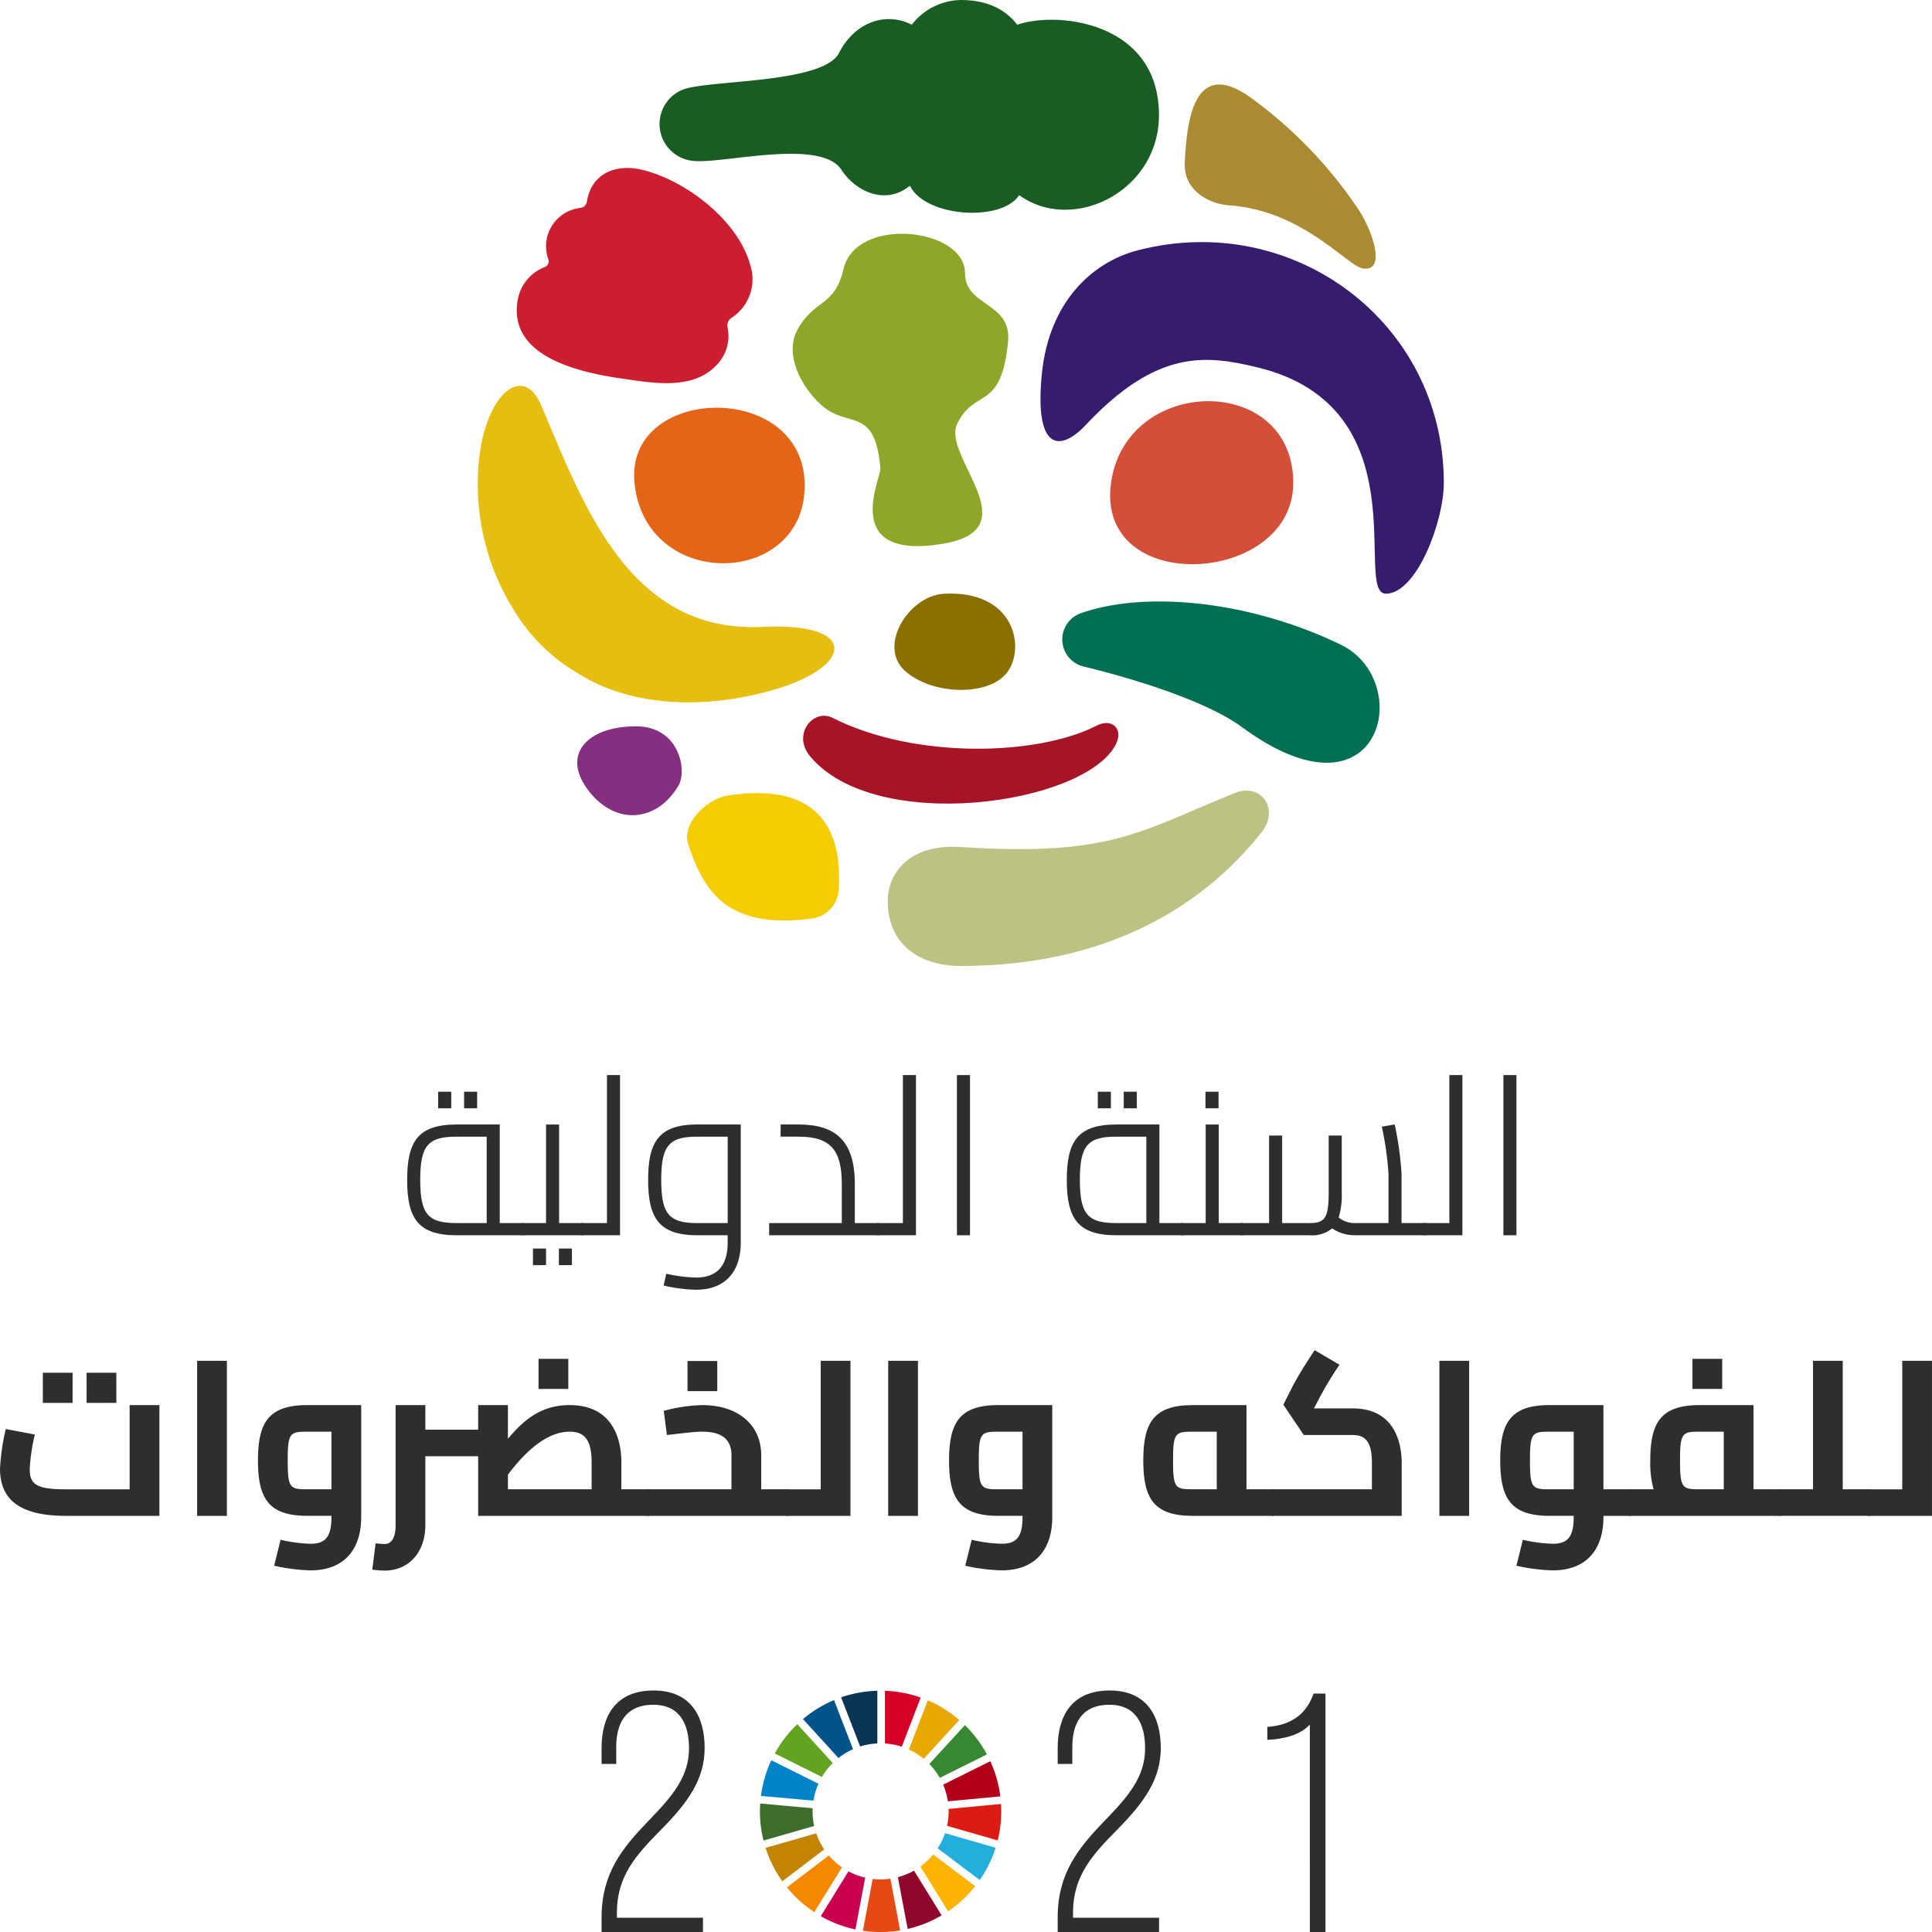 <svg xmlns="http://www.w3.org/2000/svg" width="245.971" height="245.971" viewBox="0 0 245.971 245.971">
  <g id="IYFV_AR" transform="translate(-49.058 -238.691)">
    <g id="Group_28857" data-name="Group 28857" transform="translate(49.058 375.565)">
      <g id="Group_28854" data-name="Group 28854" transform="translate(76.59 78.352)">
        <g id="Group_28851" data-name="Group 28851">
          <g id="Group_28850" data-name="Group 28850">
            <path id="Path_17953" data-name="Path 17953" d="M84.364,366.789c0-5.629,2.642-8.836,5.979-12.3,3.074-3.161,5.152-5.629,5.152-9.224,0-3.033-1.126-5.545-4.547-5.545-3.681,0-4.72,2.6-4.72,5.371v2.165H84.364v-2.037c0-3.9,1.647-7.317,6.627-7.317,4.72,0,6.495,3.291,6.495,7.317,0,3.985-2.122,6.929-5.543,10.4-3.161,3.2-5.629,5.888-5.629,10.565v.651H97.271v1.818H84.364Z" transform="translate(-84.364 -337.905)" fill="#2e2e2d"/>
            <path id="Path_17954" data-name="Path 17954" d="M111.132,366.789c0-5.629,2.642-8.836,5.976-12.3,3.076-3.161,5.154-5.629,5.154-9.224,0-3.033-1.128-5.545-4.547-5.545-3.681,0-4.72,2.6-4.72,5.371v2.165h-1.863v-2.037c0-3.9,1.646-7.317,6.625-7.317,4.723,0,6.5,3.291,6.5,7.317,0,3.985-2.122,6.929-5.543,10.4-3.161,3.2-5.629,5.888-5.629,10.565v.651h10.955v1.818H111.132Z" transform="translate(-53.064 -337.905)" fill="#2e2e2d"/>
            <path id="Path_17955" data-name="Path 17955" d="M128.847,342.026c-1.169,1.3-3.25,1.861-5.412,1.948v-1.644c3.074-.217,4.979-1.646,5.888-4.245h1.516v30.357h-1.991Z" transform="translate(-38.677 -337.696)" fill="#2e2e2d"/>
          </g>
        </g>
        <g id="Group_28853" data-name="Group 28853" transform="translate(20.162 0.033)">
          <g id="Group_28852" data-name="Group 28852">
            <path id="Path_17956" data-name="Path 17956" d="M100.533,346.6a8.738,8.738,0,0,1,1.378-1.77l-4.514-4.95a15.385,15.385,0,0,0-2.868,3.731Z" transform="translate(-92.641 -335.627)" fill="#62a41f"/>
            <path id="Path_17957" data-name="Path 17957" d="M102.4,344.742a8.57,8.57,0,0,1,1.892,1.187l4.527-4.944a15.415,15.415,0,0,0-4.011-2.5Z" transform="translate(-83.438 -337.264)" fill="#e8a800"/>
            <path id="Path_17958" data-name="Path 17958" d="M110.411,342.053l-6,2.991a8.613,8.613,0,0,1,.6,2.119l6.675-.629a15.223,15.223,0,0,0-1.276-4.482" transform="translate(-81.084 -333.087)" fill="#b2001a"/>
            <path id="Path_17959" data-name="Path 17959" d="M104.931,346.65l6-2.989a15.42,15.42,0,0,0-2.8-3.723L103.6,344.88a8.723,8.723,0,0,1,1.332,1.77" transform="translate(-82.034 -335.56)" fill="#368930"/>
            <path id="Path_17960" data-name="Path 17960" d="M100.357,345.538c0-.134,0-.271.011-.4l-6.677-.6c-.02.332-.033.666-.033,1a15.424,15.424,0,0,0,.453,3.714l6.449-1.85a8.651,8.651,0,0,1-.2-1.863" transform="translate(-93.658 -330.184)" fill="#3d6c2d"/>
            <path id="Path_17961" data-name="Path 17961" d="M104.7,347.527a8.724,8.724,0,0,1-1.627,1.534l3.525,5.707a15.49,15.49,0,0,0,3.451-3.206Z" transform="translate(-82.646 -326.686)" fill="#feb400"/>
            <path id="Path_17962" data-name="Path 17962" d="M104.839,345.505a8.452,8.452,0,0,1-.2,1.842l6.447,1.853a15.262,15.262,0,0,0,.451-3.694c0-.317-.009-.631-.03-.941l-6.675.629q.007.156.007.312" transform="translate(-80.818 -330.151)" fill="#dc1b12"/>
            <path id="Path_17963" data-name="Path 17963" d="M100.579,347.586l-5.337,4.057a15.481,15.481,0,0,0,3.486,3.156l3.523-5.7a8.794,8.794,0,0,1-1.673-1.512" transform="translate(-91.806 -326.617)" fill="#f68800"/>
            <path id="Path_17964" data-name="Path 17964" d="M100.4,347.138a8.566,8.566,0,0,1,.64-2.152l-6-2.987a15.268,15.268,0,0,0-1.323,4.538Z" transform="translate(-93.59 -333.15)" fill="#0083c9"/>
            <path id="Path_17965" data-name="Path 17965" d="M107.327,354.176l-3.521-5.7a8.687,8.687,0,0,1-2.054.835L103,355.9a15.3,15.3,0,0,0,4.332-1.727" transform="translate(-84.193 -325.578)" fill="#90072e"/>
            <path id="Path_17966" data-name="Path 17966" d="M105.026,346.278a8.578,8.578,0,0,1-.937,1.929l5.354,4.037a15.312,15.312,0,0,0,2.026-4.115Z" transform="translate(-81.461 -328.147)" fill="#24aedc"/>
            <path id="Path_17967" data-name="Path 17967" d="M103.2,348.948a8.493,8.493,0,0,1-1.252.093,8.6,8.6,0,0,1-1.007-.061L99.7,355.575a15.656,15.656,0,0,0,2.247.163,15.433,15.433,0,0,0,2.49-.2Z" transform="translate(-86.591 -325.025)" fill="#e64a14"/>
            <path id="Path_17968" data-name="Path 17968" d="M100.994,344.627a8.749,8.749,0,0,1,2.143.414l2.408-6.256a15.228,15.228,0,0,0-4.551-.863Z" transform="translate(-85.08 -337.918)" fill="#d50025"/>
            <path id="Path_17969" data-name="Path 17969" d="M102.881,349.321a8.565,8.565,0,0,1-2.126-.8l-3.527,5.705a15.268,15.268,0,0,0,4.412,1.686Z" transform="translate(-89.484 -325.53)" fill="#c9004e"/>
            <path id="Path_17970" data-name="Path 17970" d="M100.846,345.014a8.574,8.574,0,0,1,2.189-.388V337.92a15.324,15.324,0,0,0-4.614.839Z" transform="translate(-88.089 -337.92)" fill="#0b3555"/>
            <path id="Path_17971" data-name="Path 17971" d="M101.455,348.335a8.521,8.521,0,0,1-1.02-2.048l-6.445,1.851a15.306,15.306,0,0,0,2.128,4.254Z" transform="translate(-93.27 -328.136)" fill="#c38402"/>
            <path id="Path_17972" data-name="Path 17972" d="M100.7,345.841a8.861,8.861,0,0,1,1.857-1.124l-2.423-6.25a15.332,15.332,0,0,0-3.95,2.421Z" transform="translate(-90.705 -337.28)" fill="#00548a"/>
          </g>
        </g>
      </g>
      <g id="Group_28855" data-name="Group 28855" transform="translate(51.838)">
        <path id="Path_17973" data-name="Path 17973" d="M88.239,320.276c0,.451-.059.761-.564.761H79.241c-4.935,0-6.287-2.2-6.287-7.05s1.351-7.05,6.287-7.05h5.5v12.549h2.935C88.18,319.486,88.239,319.825,88.239,320.276Zm-5.161-.79v-11H79.241c-3.61,0-4.625,1.1-4.625,5.5s1.015,5.5,4.625,5.5Zm-4.512-14.61H76.9v-2.113h1.666Zm3.3,0H80.2v-2.113h1.664Z" transform="translate(-72.954 -300.646)" fill="#2e2e2d"/>
        <path id="Path_17974" data-name="Path 17974" d="M88.166,318.026c0,.451-.056.761-.564.761H80.044c-.51,0-.564-.31-.564-.761s.054-.79.564-.79h2.961V304.687h1.664v12.549H87.6C88.11,317.236,88.166,317.575,88.166,318.026Zm-6.827,2.454h1.666v2.113H81.339Zm3.3,0H86.3v2.113H84.641Z" transform="translate(-65.323 -298.396)" fill="#2e2e2d"/>
        <path id="Path_17975" data-name="Path 17975" d="M88.349,301.787v20.392H83.527c-.508,0-.564-.31-.564-.761s.056-.79.564-.79h3.159V301.787Z" transform="translate(-61.25 -301.787)" fill="#2e2e2d"/>
        <path id="Path_17976" data-name="Path 17976" d="M98.886,304.687v15.029c0,3.64-1.918,6.009-5.7,6.009a20.057,20.057,0,0,1-4.12-.536l.341-1.5a19.467,19.467,0,0,0,3.779.482c2.651,0,4.033-1.469,4.033-4.458v-.928H93.387c-4.937,0-6.289-2.2-6.289-7.05s1.351-7.05,6.289-7.05Zm-1.664,12.549v-11H93.387c-3.61,0-4.625,1.1-4.625,5.5s1.015,5.5,4.625,5.5Z" transform="translate(-56.415 -298.396)" fill="#2e2e2d"/>
        <path id="Path_17977" data-name="Path 17977" d="M108.635,318.026c0,.451-.085.761-.566.761H94.2v-1.551h9.25v-4.992c0-4.4-1.525-6.009-5.5-6.009H95.662v-1.549h2.282c4.512,0,7.163,1.889,7.163,7.558v4.992h2.961C108.55,317.236,108.635,317.575,108.635,318.026Z" transform="translate(-48.115 -298.396)" fill="#2e2e2d"/>
        <path id="Path_17978" data-name="Path 17978" d="M105.716,301.787v20.392h-4.822c-.508,0-.562-.31-.562-.761s.054-.79.562-.79h3.159V301.787Z" transform="translate(-40.94 -301.787)" fill="#2e2e2d"/>
        <path id="Path_17979" data-name="Path 17979" d="M105.219,301.787h1.664v20.392h-1.664Z" transform="translate(-35.226 -301.787)" fill="#2e2e2d"/>
        <path id="Path_17980" data-name="Path 17980" d="M126.952,320.276c0,.451-.056.761-.562.761h-8.434c-4.933,0-6.289-2.2-6.289-7.05s1.356-7.05,6.289-7.05h5.5v12.549h2.935C126.9,319.486,126.952,319.825,126.952,320.276Zm-5.159-.79v-11h-3.838c-3.61,0-4.625,1.1-4.625,5.5s1.015,5.5,4.625,5.5Zm-4.514-14.61h-1.664v-2.113h1.664Zm3.3,0h-1.664v-2.113h1.664Z" transform="translate(-27.686 -300.646)" fill="#2e2e2d"/>
        <path id="Path_17981" data-name="Path 17981" d="M126.879,320.276c0,.451-.059.761-.564.761h-7.558c-.51,0-.564-.31-.564-.761s.054-.79.564-.79h2.961V306.937h1.664v12.549h2.933C126.82,319.486,126.879,319.825,126.879,320.276Zm-3.525-15.4H121.69v-2.113h1.664Z" transform="translate(-20.055 -300.646)" fill="#2e2e2d"/>
        <path id="Path_17982" data-name="Path 17982" d="M146.071,318.026c0,.451-.056.761-.562.761h-8.94a5.149,5.149,0,0,1-2.822-.876,4.027,4.027,0,0,1-2.9.876h-8.6c-.508,0-.564-.31-.564-.761s.056-.79.564-.79h3.469V306.095h1.664v11.142h3.469c1.974,0,2.456-.62,2.456-3.95v-7.191h1.662v7.191a10.058,10.058,0,0,1-.393,3.245,3.208,3.208,0,0,0,2,.7h4.343v-6.291a40.157,40.157,0,0,0-.848-5.979l1.638-.28a42.117,42.117,0,0,1,.872,6.258v6.291h2.935C146.015,317.236,146.071,317.575,146.071,318.026Z" transform="translate(-15.981 -298.396)" fill="#2e2e2d"/>
        <path id="Path_17983" data-name="Path 17983" d="M137.786,301.787v20.392h-4.82c-.51,0-.564-.31-.564-.761s.054-.79.564-.79h3.159V301.787Z" transform="translate(-3.44 -301.787)" fill="#2e2e2d"/>
        <path id="Path_17984" data-name="Path 17984" d="M137.29,301.787h1.662v20.392H137.29Z" transform="translate(2.276 -301.787)" fill="#2e2e2d"/>
      </g>
      <g id="Group_28856" data-name="Group 28856" transform="translate(0 35.022)">
        <path id="Path_17985" data-name="Path 17985" d="M69.352,323.374v14.1h-11.9c-5.625,0-8.393-1.889-8.393-6.007a28.172,28.172,0,0,1,.735-5.048l3.7.705a24.4,24.4,0,0,0-.653,4.371c0,1.946.792,2.6,4.608,2.6h8.113V323.374ZM58.3,323.092H54.512v-3.835H58.3Zm5.569,0H60.08v-3.835h3.788Z" transform="translate(-49.058 -316.38)" fill="#2e2e2d"/>
        <path id="Path_17986" data-name="Path 17986" d="M60.627,318.555h3.788V338.3H60.627Z" transform="translate(-35.53 -317.201)" fill="#2e2e2d"/>
        <path id="Path_17987" data-name="Path 17987" d="M77.341,321.155v14.27c0,4.089-2.15,6.77-6.443,6.77a23.23,23.23,0,0,1-4.638-.594l.82-3.3a18.594,18.594,0,0,0,3.818.505c1.863,0,2.655-.846,2.655-3.384v-.169H70.5c-4.944,0-6.3-2.2-6.3-7.05s1.358-7.05,6.3-7.05Zm-3.788,10.719v-7.335H70.5c-2.23,0-2.514.141-2.514,3.666s.284,3.668,2.514,3.668Z" transform="translate(-31.356 -314.161)" fill="#2e2e2d"/>
        <path id="Path_17988" data-name="Path 17988" d="M106.547,336.741c0,1.043-.115,1.692-.566,1.692H84.387v-7.586H77.66v8.771c0,3.471-2.119,5.781-5.172,5.781a14.854,14.854,0,0,1-1.581-.113l.421-3.354c.6.054.935.085,1.161.085.82,0,1.384-.733,1.384-2.4V324.332H77.66v3.13h6.727v-3.13h3.788v4.287c1.922-2.284,4.126-4.287,7.857-4.287,5.371,0,6.586,4.146,6.586,7.3v3.415h3.362C106.432,335.051,106.547,335.7,106.547,336.741Zm-7.716-1.69v-3.415c0-2.848-.876-3.92-2.8-3.92-3.419,0-6.36,3.5-7.857,5.471v1.863Zm-2.968-12.777H92.075v-3.835h3.788Z" transform="translate(-23.509 -317.338)" fill="#2e2e2d"/>
        <path id="Path_17989" data-name="Path 17989" d="M105.751,336.589c0,1.043-.113,1.692-.566,1.692H87.379c-.453,0-.564-.649-.564-1.692s.111-1.69.564-1.69H98.035v-4.317c0-2-1.187-3.018-3.7-3.018-1.017,0-2.26.169-4.521.423l-.4-3.074a20.367,20.367,0,0,1,4.918-.733c4.41,0,7.491,2.4,7.491,6.4V334.9h3.362C105.638,334.9,105.751,335.547,105.751,336.589ZM96.226,322.4H92.438v-3.835h3.788Z" transform="translate(-4.908 -317.186)" fill="#2e2e2d"/>
        <path id="Path_17990" data-name="Path 17990" d="M103.585,318.555V338.3h-8c-.451,0-.564-.649-.564-1.692s.113-1.69.564-1.69H99.8V318.555Z" transform="translate(4.69 -317.201)" fill="#2e2e2d"/>
        <path id="Path_17991" data-name="Path 17991" d="M101.185,318.555h3.788V338.3h-3.788Z" transform="translate(11.895 -317.201)" fill="#2e2e2d"/>
        <path id="Path_17992" data-name="Path 17992" d="M117.9,321.155v14.27c0,4.089-2.148,6.77-6.443,6.77a23.209,23.209,0,0,1-4.636-.594l.818-3.3a18.631,18.631,0,0,0,3.818.505c1.863,0,2.655-.846,2.655-3.384v-.169h-3.052c-4.944,0-6.3-2.2-6.3-7.05s1.36-7.05,6.3-7.05Zm-3.788,10.719v-7.335h-3.052c-2.232,0-2.516.141-2.516,3.666s.284,3.668,2.516,3.668Z" transform="translate(16.069 -314.161)" fill="#2e2e2d"/>
        <path id="Path_17993" data-name="Path 17993" d="M133.2,333.564c0,1.043-.113,1.692-.564,1.692H122.456c-4.946,0-6.3-2.2-6.3-7.05s1.356-7.05,6.3-7.05h6.84v10.719h3.336C133.083,331.874,133.2,332.522,133.2,333.564Zm-7.688-1.69v-7.335h-3.052c-2.234,0-2.516.141-2.516,3.666s.282,3.668,2.516,3.668Z" transform="translate(29.399 -314.161)" fill="#2e2e2d"/>
        <path id="Path_17994" data-name="Path 17994" d="M140.476,332.285v6.74H124.054c-.453,0-.564-.649-.564-1.692s.111-1.69.564-1.69h12.634v-3.358c0-2.592-.764-3.553-2.43-3.553h-6.248l-2.6-3.864,1.33-2.623c.623-1.128,1.3-2.256,2.655-4.315l3.167,1.861a43.957,43.957,0,0,0-2.46,4.033l-.792,1.523h4.948C139.317,325.348,140.476,329.326,140.476,332.285Z" transform="translate(37.977 -317.931)" fill="#2e2e2d"/>
        <path id="Path_17995" data-name="Path 17995" d="M133.534,318.555h3.788V338.3h-3.788Z" transform="translate(49.722 -317.201)" fill="#2e2e2d"/>
        <path id="Path_17996" data-name="Path 17996" d="M154.174,333.564c0,1.043-.113,1.692-.564,1.692h-3.365v.169c0,4.089-2.148,6.77-6.443,6.77a23.209,23.209,0,0,1-4.636-.594l.818-3.3a18.631,18.631,0,0,0,3.818.505c1.863,0,2.655-.846,2.655-3.384v-.169h-3.052c-4.946,0-6.3-2.2-6.3-7.05s1.356-7.05,6.3-7.05h6.84v10.719h3.365C154.062,331.874,154.174,332.522,154.174,333.564Zm-7.716-1.69v-7.335h-3.052c-2.232,0-2.516.141-2.516,3.666s.284,3.668,2.516,3.668Z" transform="translate(53.896 -314.161)" fill="#2e2e2d"/>
        <path id="Path_17997" data-name="Path 17997" d="M164.686,336.741c0,1.043-.111,1.692-.564,1.692H145.017c-.453,0-.566-.649-.566-1.692s.113-1.69.566-1.69h3.022a12.568,12.568,0,0,1-.421-3.668c0-4.851,1.356-7.05,6.3-7.05h6.842v10.719h3.362C164.576,335.051,164.686,335.7,164.686,336.741Zm-10.769-1.69h3.054v-7.335h-3.054c-2.23,0-2.512.141-2.512,3.666S151.688,335.051,153.918,335.051Zm2.857-12.777h-3.788v-3.835h3.788Z" transform="translate(62.487 -317.338)" fill="#2e2e2d"/>
        <path id="Path_17998" data-name="Path 17998" d="M165.752,336.6c0,1.043-.113,1.692-.566,1.692H153.823c-.451,0-.564-.649-.564-1.692s.113-1.69.564-1.69h4.213V318.555h3.785v16.359h3.365C165.639,334.914,165.752,335.562,165.752,336.6Z" transform="translate(72.787 -317.201)" fill="#2e2e2d"/>
        <path id="Path_17999" data-name="Path 17999" d="M167.059,318.555V338.3h-8c-.451,0-.564-.649-.564-1.692s.113-1.69.564-1.69h4.213V318.555Z" transform="translate(78.911 -317.201)" fill="#2e2e2d"/>
      </g>
    </g>
    <g id="Group_28860" data-name="Group 28860" transform="translate(109.89 238.692)">
      <g id="Group_28859" data-name="Group 28859">
        <g id="Group_28858" data-name="Group 28858">
          <path id="Path_18000" data-name="Path 18000" d="M107.987,272.2c-.349-13.116-22.908-12.43-21.665,0C87.714,286.145,108.342,285.514,107.987,272.2Z" transform="translate(-66.375 -210.713)" fill="#e46518"/>
          <path id="Path_18001" data-name="Path 18001" d="M137.525,272.648c0-14.033-21.314-13.732-23.2,0C112.32,287.185,137.525,285.673,137.525,272.648Z" transform="translate(-33.708 -211.161)" fill="#d44f3a"/>
          <path id="Path_18002" data-name="Path 18002" d="M115.921,276.149c9.048-9.643,15.3-8.855,21.711-7.328,21.183,5.052,12.233,28.9,16.483,28.845,3.924-.048,7.358-9.23,7.358-14.094,0-20.459-19.19-34.781-39.02-29.611-5.792,1.51-11.237,6.616-12.15,15.652C109.317,279.373,112.539,279.755,115.921,276.149Z" transform="translate(-38.487 -222.079)" fill="#361c6e"/>
          <path id="Path_18003" data-name="Path 18003" d="M113.273,292.024c-17.133.811-22.9-16.088-28.138-28.284-2.484-5.781-8.035-.605-8.035,9.938a30.113,30.113,0,0,0,4.536,16.112,23.1,23.1,0,0,0,8.122,8.092c7.1,4.551,16.873,4.6,25.351,2.046C124.8,297.011,125.732,291.434,113.273,292.024Z" transform="translate(-77.1 -212.212)" fill="#e6be10"/>
          <path id="Path_18004" data-name="Path 18004" d="M151.353,253.32c-.024-11.847-12.914-13.255-18.042-11.48-1.241-1.6-3.352-3.148-7.187-3.148a8.068,8.068,0,0,0-6.243,3.143c-3.423-1.722-7.3-.245-9.265,3.6-2.017,3.944-16.864,3.412-19.923,4.681a4.718,4.718,0,0,0,1.38,9.063c3.757.4,16.2-2.926,18.851,1.128,1.861,2.848,5.69,4.53,8.716,2.026,1.981,4.018,11.654,4.662,13.916,1.2C140.368,268.477,151.371,263.058,151.353,253.32Z" transform="translate(-64.63 -238.692)" fill="#1a5d24"/>
          <path id="Path_18005" data-name="Path 18005" d="M87.557,253.624a4.917,4.917,0,0,0-4.137,6.6.774.774,0,0,1-.49.948,5.505,5.505,0,0,0-3.408,4.091c-1.223,6.571,5.959,9.037,13.044,10.064,4,.579,9.168,1.6,12.257-1.683a5.282,5.282,0,0,0,1.414-4.731,1.155,1.155,0,0,1,.484-1.278,5.857,5.857,0,0,0,2.371-6.8c-1.581-5.757-8.562-11.011-14.187-12.146-2.456-.495-5.892.167-6.582,4.085A.954.954,0,0,1,87.557,253.624Z" transform="translate(-74.428 -227.164)" fill="#cc1e31"/>
          <path id="Path_18006" data-name="Path 18006" d="M141.322,267.079c3.013.38,1.074-5-.62-7.528a56.348,56.348,0,0,0-13.96-14.413c-7.272-5-7.9,3.848-8.146,8.421-.2,3.707,3.278,5.31,5.621,5.473C133.717,259.688,139.294,266.823,141.322,267.079Z" transform="translate(-28.587 -232.89)" fill="#aa8b32"/>
          <path id="Path_18007" data-name="Path 18007" d="M136,284.35c-3.909,7.669-30.646,11.523-38.933,1.493-2.319-2.807.445-6.107,2.872-4.881,10.593,5.345,26.229,4.805,33.607,1C135.513,280.942,137.014,282.354,136,284.35Z" transform="translate(-54.777 -189.573)" fill="#a71427"/>
          <path id="Path_18008" data-name="Path 18008" d="M89.5,291.63c1.95,6.009,4.92,11,15.712,9.58a3.935,3.935,0,0,0,3.493-3.992c.291-5.6-1.161-13.643-14.09-11.677C91.843,285.964,88.707,289.173,89.5,291.63Z" transform="translate(-62.744 -184.264)" fill="#f5cc00"/>
          <path id="Path_18009" data-name="Path 18009" d="M95.814,288.887c1.163-1.961.106-7.547-5.356-7.569-6.261-.024-9.7,3.634-5.994,8.311C87.959,294.035,93.118,293.434,95.814,288.887Z" transform="translate(-70.277 -188.849)" fill="#862e80"/>
          <path id="Path_18010" data-name="Path 18010" d="M134.34,290.026c17.743,13.02,22.064-5.92,12.515-10.539-11.779-5.692-25.1-6.87-33.206-3.961a3.546,3.546,0,0,0,.568,6.768C118.816,283.407,129.242,286.284,134.34,290.026Z" transform="translate(-36.993 -197.415)" fill="#007053"/>
        </g>
      </g>
      <path id="Path_18011" data-name="Path 18011" d="M116.527,276.59c2.26-4.625,5.625-1.508,6.471-10.465.477-5.059-5.478-4.384-5.478-8.7,0-5.783-13.9-7.35-15.485-.49-1.111,4.792-3.673,3.762-5.825,7.638-1.7,3.061.278,7.2,3.052,9.673,3.432,3.063,6.788,0,7.482,8.048.1,1.174-5.178,11.664,7.753,9.621C126.053,290.094,114.484,280.768,116.527,276.59Z" transform="translate(-55.489 -222.65)" fill="#8fa729"/>
      <path id="Path_18012" data-name="Path 18012" d="M110.461,307.419c-5.222,0-9.3-2.716-9.3-8.272,0-3.51,2.677-7.308,9.3-6.875,19.005,1.243,22.726-1.952,34.841-6.864,3.41-1.384,5.753,2.048,3.48,4.942C142.769,298,131.163,307.419,110.461,307.419Z" transform="translate(-48.967 -184.434)" fill="#bcc282"/>
      <path id="Path_18013" data-name="Path 18013" d="M107.888,273.547c-4.5.232-8.521,6.66-4.992,9.825s10.966,3.286,13.15,0S116.649,273.1,107.888,273.547Z" transform="translate(-48.511 -197.959)" fill="#8a7000"/>
    </g>
  </g>
</svg>
